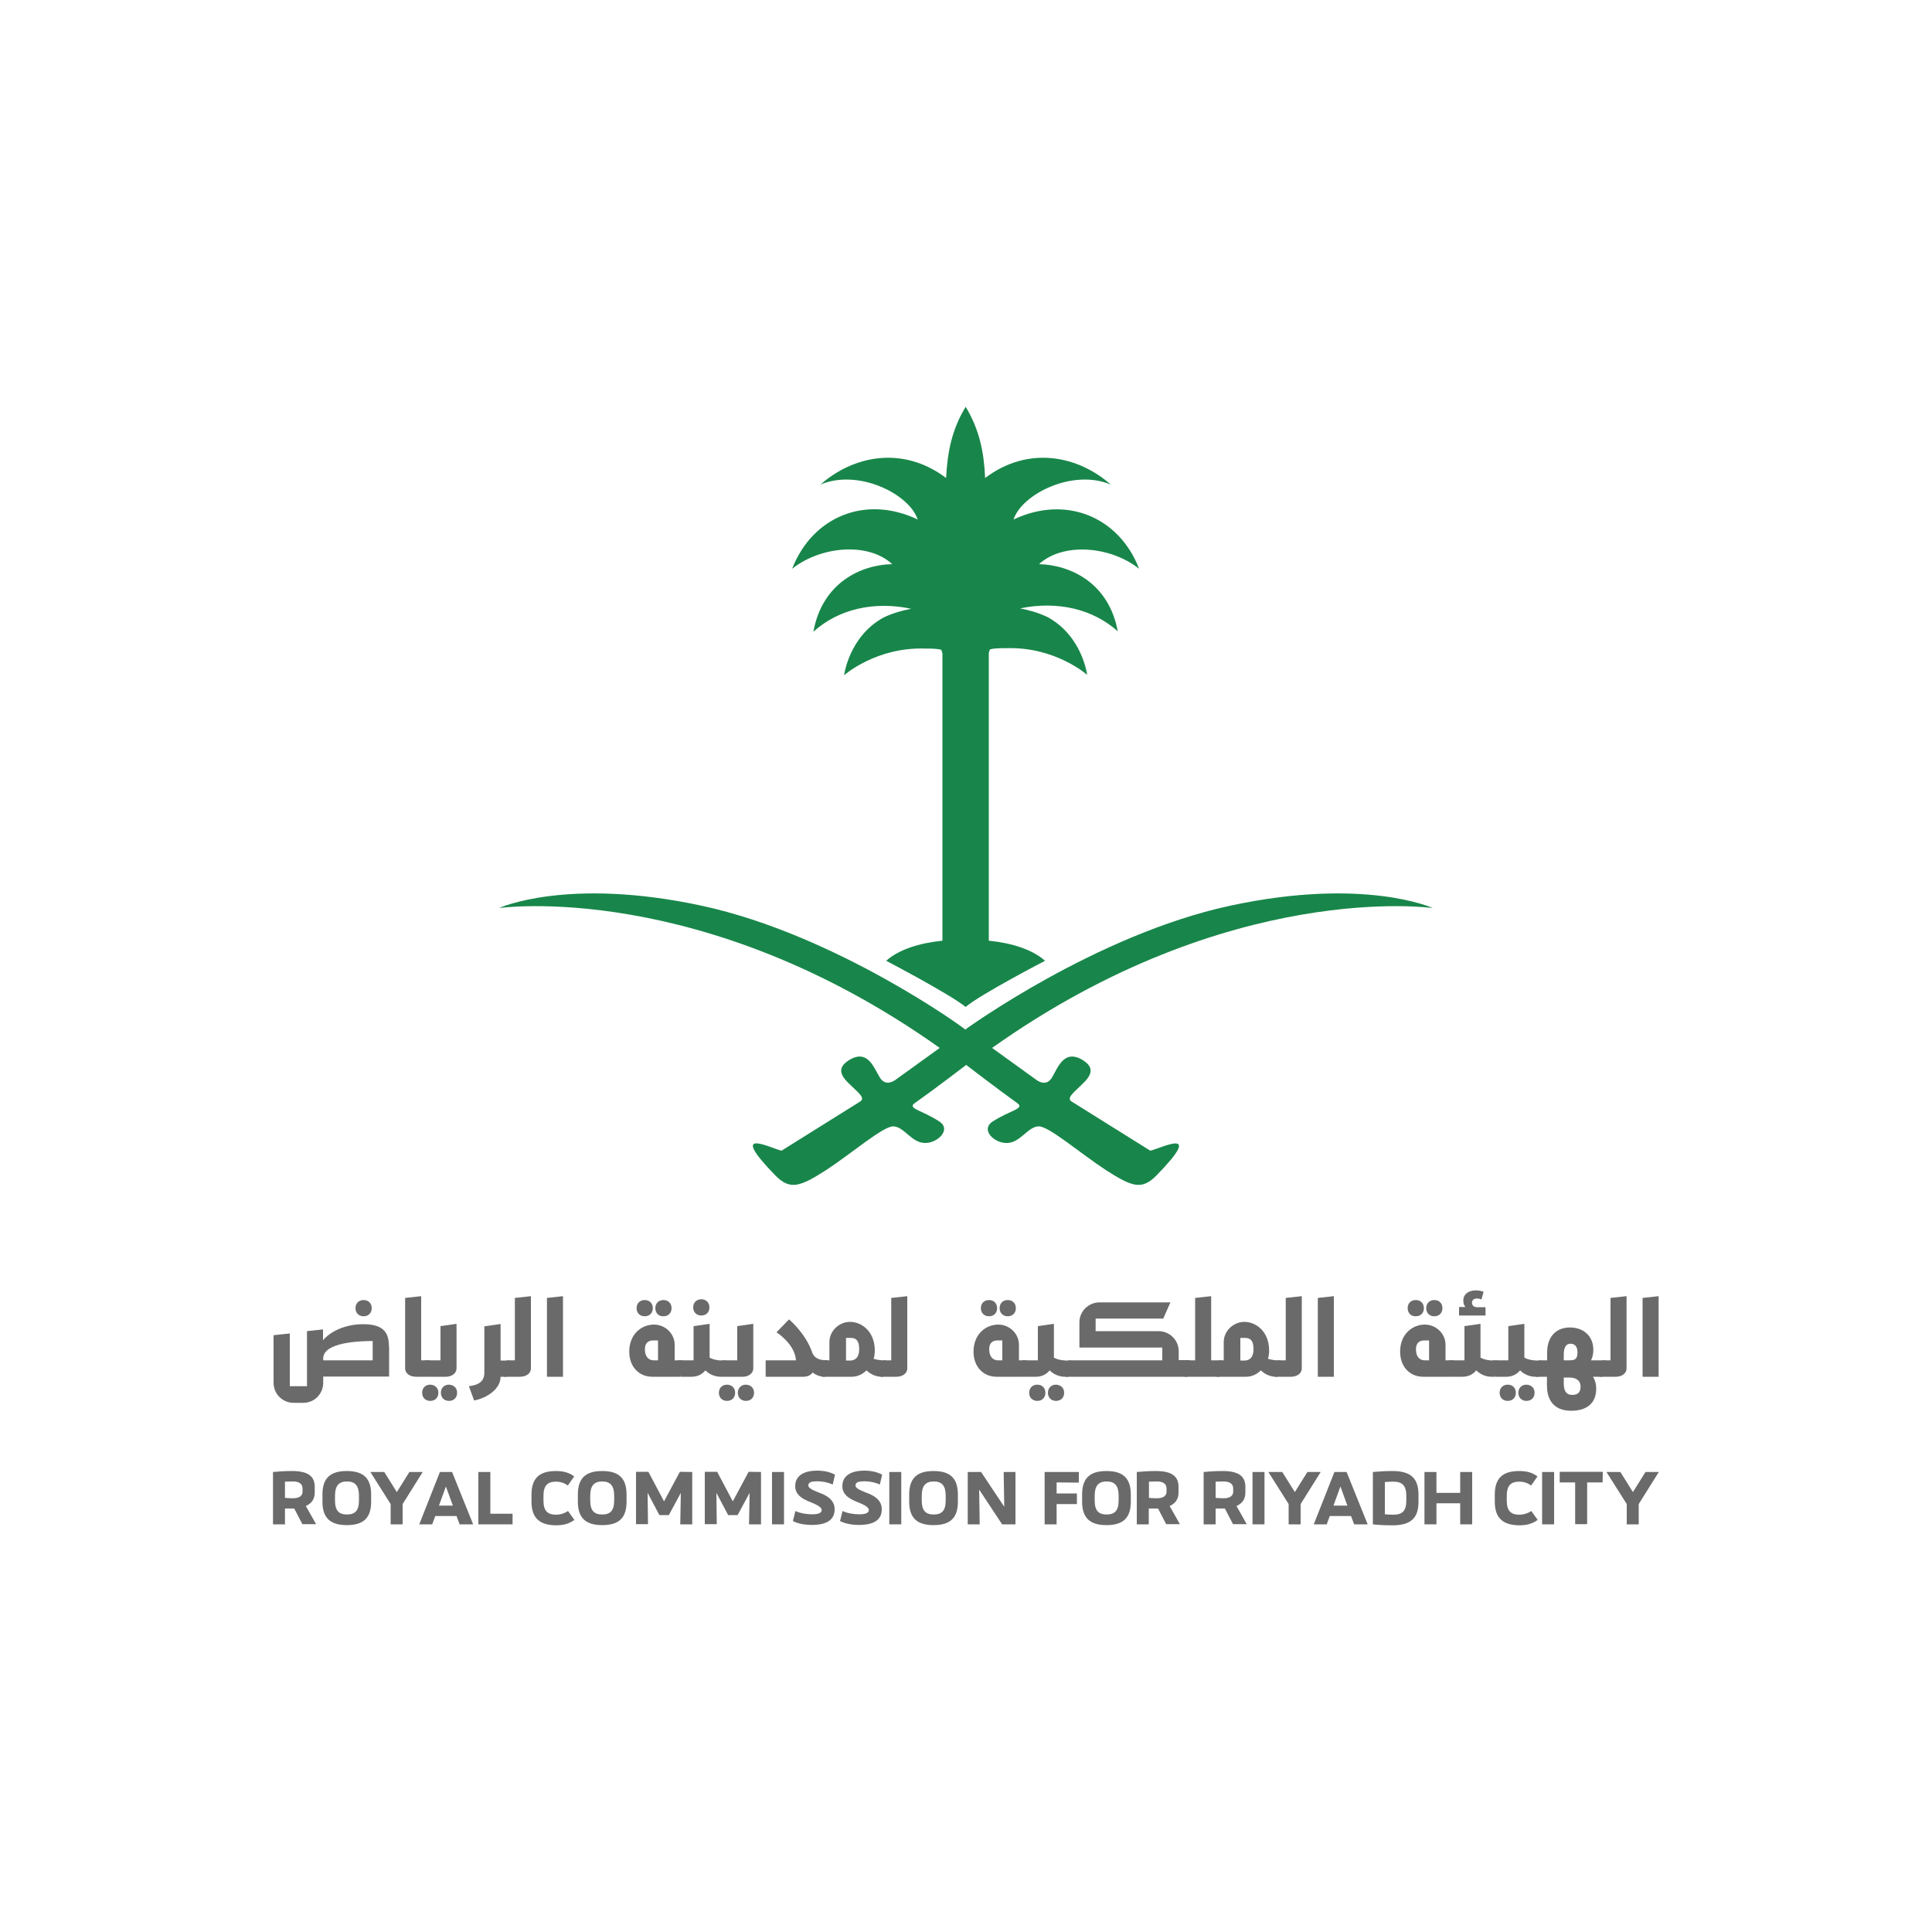 <?xml version="1.0" encoding="UTF-8"?>
<svg id="Layer_1" xmlns="http://www.w3.org/2000/svg" version="1.1" viewBox="0 0 1000 1000">
  <!-- Generator: Adobe Illustrator 29.5.1, SVG Export Plug-In . SVG Version: 2.1.0 Build 141)  -->
  <defs>
    <style>
      .st0 {
        fill: #18864a;
      }

      .st1 {
        fill: #6a6a6b;
      }
    </style>
  </defs>
  <g>
    <path class="st0" d="M500.1,551.2s16,12.3,26.6,19.9c3.7,2.8-4,3.7-12.6,9.2-7.1,4.3.6,11.7,7.4,11.3,6.7-.3,10.4-8.3,16-8.6,5.2-.3,21.8,14.1,35,22.7,13.5,8.6,18.4,10.4,26,2.8,25.1-25.7,3.1-14.4-3.1-12.9l-40.8-25.5c-2.8-1.8,1.5-4.9,5.2-8.6,4.6-4.3,8-8.9-.6-13.5-8.6-4.3-11.7,4.6-14.4,9.2-2.4,4.6-6.1,3.4-8.3,1.8l-23-16.6c123.2-87.4,228.1-72.4,228.1-72.4,0,0-35.3-16.2-104.9-1.2s-137.1,64.1-137.1,64.1c.6,0-66.8-49.1-136.4-64.1s-104.9,1.2-104.9,1.2c0,0,104.9-15,228.1,72.4l-23,16.6c-2.2,1.5-5.8,2.8-8.3-1.8-2.8-4.6-5.8-13.5-14.4-9.2-8.6,4.6-5.2,9.2-.6,13.5,3.7,3.7,8,6.7,5.2,8.6l-40.8,25.5c-6.1-1.5-28.2-12.9-3.1,12.9,7.6,7.6,12.6,5.8,26.1-2.8,13.2-8.6,29.8-23,35-22.7,5.5.3,9.2,8.3,16,8.6,6.7.3,14.4-7.1,7.4-11.3-8.6-5.6-16.2-6.5-12.6-9.2,10.9-7.7,26.8-19.9,26.8-19.9"/>
    <path class="st0" d="M578.6,327c-4.6-25.5-24.8-34.6-40.8-35,12.3-11.3,36.8-9.5,51.8,2.4-10.4-27-38-38.3-65-25.5,4.3-13.2,30.7-26.4,50.3-18.1-16.6-14.7-42.3-20.5-65-3.4-.6-13.6-3-25.1-10.1-36.9v.1c-7.1,11.7-9.4,23.2-10.1,36.8-22.7-17.1-48.4-11.3-65,3.4,19.6-8.3,46,4.9,50.3,18.1-27-12.9-54.5-1.5-65,25.5,15-11.9,39.6-13.8,51.8-2.4-16,.3-36.2,9.5-40.8,35,12.9-11.7,31.3-16,50.6-11.9-4.6.9-9.5,2.2-14.4,4.6-17.8,9.8-20.3,29.8-20.3,29.8,0,0,16.6-14.7,42-13.8,3.1,0,5.8,0,8.3.6l.6,1.8v148.8c-11.9,1.2-22.7,4.6-29.1,10.4,0,0,33.4,17.5,41.1,23.9,7.6-6.5,41.1-23.9,41.1-23.9-6.5-5.8-17.1-9.2-29.1-10.4v-149l.6-1.8c2.4-.6,5.2-.6,8.3-.6,25.5-.9,42,13.8,42,13.8,0,0-2.4-19.9-20.3-29.8-4.9-2.4-9.8-3.7-14.4-4.6,19.3-4,37.7.3,50.6,11.9v.2Z"/>
  </g>
  <g>
    <path class="st1" d="M201.4,697v15.5h-34.1v3.2c0,5.8-4.6,10.4-10.3,10.4h-5c-5.8,0-10.4-4.6-10.4-10.4v-24.6l8.4-.9v27.3h8.9v-28.5l8.3-.9v5.6c3.5-4.2,10.9-8.3,20.9-8.3,11.2,0,13.2,5.2,13.2,11.5l.1.1ZM192.9,704.1v-10c-17.3.1-25.1,3.5-25.6,8.5v1.5h25.6ZM184,677.1c0-2.5,1.7-4.2,4.2-4.2s4.2,1.7,4.2,4.2-1.7,4.2-4.2,4.2-4.2-1.7-4.2-4.2Z"/>
    <path class="st1" d="M222.5,704.1l-1.4,8.5h-5.8c-2.9,0-5.6-1.5-5.6-4.4v-36.4l8.3-.9v33.2h4.5Z"/>
    <path class="st1" d="M226.9,720.9c0,2.5-1.7,4.2-4.2,4.2s-4.2-1.7-4.2-4.2,1.7-4.2,4.2-4.2c2.5.1,4.2,1.7,4.2,4.2ZM219.8,704.1h8.2v-17.7l8.3-1.2v23c0,2.9-2.8,4.4-5.4,4.4h-9.7l-1.4-8.5h0ZM236.6,720.9c0,2.5-1.7,4.2-4.2,4.2s-4.2-1.7-4.2-4.2,1.7-4.2,4.2-4.2c2.5.1,4.2,1.7,4.2,4.2Z"/>
    <path class="st1" d="M262.3,712.6h-3.2c0,6.3-7,11-13.7,12.3l-2.7-7.4c5.6-.7,8-2.8,8-7.1v-23.9l8.4-1.2v18.9h4.6l-1.4,8.4h0Z"/>
    <path class="st1" d="M274.8,670.9v37.3c0,2.9-2.7,4.4-5.6,4.4h-8.3l1.4-8.5h4.2v-32.3s8.3-.9,8.3-.9Z"/>
    <path class="st1" d="M283.1,671.8l8.3-.9v41.7h-8.3v-40.8h0Z"/>
    <path class="st1" d="M353.5,704.1l-1.4,8.5h-14.5c-6.8,0-11.9-5.1-11.9-13,0-9.2,6.5-14,12.8-14,5.8,0,10.7,4.7,10.7,10.4v8.1h4.3ZM329.5,677.1c0-2.5,1.7-4.2,4.2-4.2s4.2,1.7,4.2,4.2-1.7,4.2-4.2,4.2-4.2-1.7-4.2-4.2ZM338.1,704.1h2.5v-10.3h-2.5c-3,0-4.3,1.8-4.3,4.6,0,4.2,2.3,5.6,4.3,5.7h0ZM339.2,677.1c0-2.5,1.7-4.2,4.2-4.2s4.2,1.7,4.2,4.2-1.7,4.2-4.2,4.2c-2.5.1-4.2-1.7-4.2-4.2Z"/>
    <path class="st1" d="M376.2,704.1l-1.4,8.5h-1.9c-2.8,0-5.7-1.2-7.8-3.3-1.5,1.9-4,3.3-7,3.3h-5.9l-1.4-8.5h8.2v-17.7l8.3-1.2v17.5c2,1.2,5.1,1.5,6.4,1.5h2.5v-.1ZM358.8,676.7c0-2.5,1.7-4.2,4.2-4.2s4.2,1.7,4.2,4.2-1.7,4.2-4.2,4.2-4.2-1.7-4.2-4.2Z"/>
    <path class="st1" d="M380.5,720.9c0,2.5-1.7,4.2-4.2,4.2s-4.2-1.7-4.2-4.2,1.7-4.2,4.2-4.2c2.6.1,4.2,1.7,4.2,4.2ZM373.4,704.1h8.2v-17.7l8.3-1.2v23c0,2.9-2.8,4.4-5.4,4.4h-9.7l-1.4-8.5h0ZM390.3,720.9c0,2.5-1.7,4.2-4.2,4.2s-4.2-1.7-4.2-4.2,1.7-4.2,4.2-4.2c2.5.1,4.2,1.7,4.2,4.2Z"/>
    <path class="st1" d="M427,712.6c-2.5,0-4.6-.8-6.4-2.2-.9,1.4-2.6,2.2-4.8,2.2h-19.5v-8.5h15.7c-.6-8.6-10.1-14.5-10.1-14.5l6.5-6.7s8.5,7.1,11.9,16.9c1.3,3.8,4.9,4.2,6.7,4.2h1.4l-1.4,8.6h0Z"/>
    <path class="st1" d="M458.5,704.1l-1.4,8.5h-.8c-2.8,0-5.6-1.2-7.8-3.3-2.1,2.1-4.8,3.3-7.6,3.3h-15.4l1.4-8.5h2.4v-9.5c0-5.6,4.9-10.4,10.7-10.4s12.7,4.7,12.8,14.7c0,1.6-.2,3.1-.6,4.4,1.8.6,4,.8,4.9.8h1.4ZM444.7,697.8c-.1-3.5-1.3-5.3-4.3-5.3h-2.5v11.7h2.5c2.1-.1,4.5-1.5,4.3-6.4h0Z"/>
    <path class="st1" d="M469.6,670.9v37.3c0,2.9-2.7,4.4-5.6,4.4h-8.3l1.4-8.5h4.2v-32.3l8.3-.9Z"/>
    <path class="st1" d="M531.7,704.1l-1.4,8.5h-14.5c-6.8,0-11.9-5.1-11.9-13,0-9.2,6.5-14,12.8-14,5.8,0,10.7,4.7,10.7,10.4v8.1h4.3ZM507.7,677.1c0-2.5,1.7-4.2,4.2-4.2s4.2,1.7,4.2,4.2-1.7,4.2-4.2,4.2-4.2-1.7-4.2-4.2ZM516.3,704.1h2.5v-10.3h-2.5c-3,0-4.3,1.8-4.3,4.6,0,4.2,2.3,5.6,4.3,5.7h0ZM517.4,677.1c0-2.5,1.7-4.2,4.2-4.2s4.2,1.7,4.2,4.2-1.7,4.2-4.2,4.2-4.2-1.7-4.2-4.2Z"/>
    <path class="st1" d="M554.4,704.1l-1.4,8.5h-1.9c-2.8,0-5.7-1.2-7.8-3.3-1.5,1.9-4,3.3-7,3.3h-5.9l-1.4-8.5h8.2v-17.7l8.3-1.2v17.5c2,1.2,5.1,1.5,6.4,1.5h2.5v-.1ZM541.1,720.9c0,2.5-1.7,4.2-4.2,4.2s-4.2-1.7-4.2-4.2,1.7-4.2,4.2-4.2,4.2,1.7,4.2,4.2ZM550.8,720.9c0,2.5-1.7,4.2-4.2,4.2s-4.2-1.7-4.2-4.2,1.7-4.2,4.2-4.2c2.5.1,4.2,1.7,4.2,4.2Z"/>
    <path class="st1" d="M615.9,704.1l-1.4,8.5h-62.9l1.4-8.5h48.6v-6.6h-42.9v-13.1c0-5.6,4.6-10.3,10.5-10.3h36.6l-3.7,8.4h-35v6.5h32.5c5.8,0,10.5,4.6,10.5,10.4v4.6h5.8v.1Z"/>
    <path class="st1" d="M631.1,712.6h-18l1.4-8.5h4.1v-32.3l8.3-.9v33.2h5.6l-1.4,8.5h0Z"/>
    <path class="st1" d="M662.6,704.1l-1.4,8.5h-.8c-2.8,0-5.6-1.2-7.8-3.3-2.1,2.1-4.8,3.3-7.6,3.3h-15.4l1.4-8.5h2.4v-9.5c0-5.6,4.9-10.4,10.7-10.4s12.7,4.7,12.8,14.7c0,1.6-.2,3.1-.6,4.4,1.8.6,4,.8,4.9.8h1.4ZM648.8,697.8c-.1-3.5-1.3-5.3-4.3-5.3h-2.5v11.7h2.5c2.1-.1,4.5-1.5,4.3-6.4h0Z"/>
    <path class="st1" d="M673.8,670.9v37.3c0,2.9-2.7,4.4-5.6,4.4h-8.3l1.4-8.5h4.2v-32.3l8.3-.9h0Z"/>
    <path class="st1" d="M682.1,671.8l8.3-.9v41.7h-8.3v-40.8h0Z"/>
    <path class="st1" d="M752.5,704.1l-1.4,8.5h-14.5c-6.8,0-11.9-5.1-11.9-13,0-9.2,6.5-14,12.8-14,5.8,0,10.7,4.7,10.7,10.4v8.1h4.3ZM728.6,677.1c0-2.5,1.7-4.2,4.2-4.2s4.2,1.7,4.2,4.2-1.7,4.2-4.2,4.2c-2.5.1-4.2-1.7-4.2-4.2ZM737.2,704.1h2.5v-10.3h-2.5c-3,0-4.3,1.8-4.3,4.6,0,4.2,2.2,5.6,4.3,5.7h0ZM738.2,677.1c0-2.5,1.7-4.2,4.2-4.2s4.2,1.7,4.2,4.2-1.7,4.2-4.2,4.2-4.2-1.7-4.2-4.2Z"/>
    <path class="st1" d="M775.2,704.1l-1.4,8.5h-1.9c-2.8,0-5.7-1.2-7.8-3.3-1.5,1.9-4,3.3-7,3.3h-5.9l-1.4-8.5h8.2v-17.7l8.3-1.2v17.5c2,1.2,5.1,1.5,6.4,1.5h2.5v-.1ZM768.9,680.9h-13.7v-4.4h3.3c-.7-.8-1.1-1.9-1.1-3.3,0-3.3,2.6-5.3,6.6-5.3,1.4,0,2.8.3,3.9.7l-1.1,4c-.5-.2-1.3-.5-2.2-.5-2,0-2.7,1-2.7,2.2s.8,2.3,2.6,2.3h4.4v4.3h0Z"/>
    <path class="st1" d="M797.9,704.1l-1.4,8.5h-1.9c-2.8,0-5.7-1.2-7.8-3.3-1.5,1.9-4,3.3-7,3.3h-5.9l-1.4-8.5h8.2v-17.7l8.3-1.2v17.5c2,1.2,5.1,1.5,6.4,1.5h2.5v-.1ZM784.6,720.9c0,2.5-1.7,4.2-4.2,4.2s-4.2-1.7-4.2-4.2,1.7-4.2,4.2-4.2,4.2,1.7,4.2,4.2ZM794.3,720.9c0,2.5-1.7,4.2-4.2,4.2s-4.2-1.7-4.2-4.2,1.7-4.2,4.2-4.2c2.5.1,4.2,1.7,4.2,4.2Z"/>
    <path class="st1" d="M829.4,712.6h-4.9c1.1,1.7,1.7,3.7,1.7,6.1,0,7.9-5.2,11.5-12.9,11.5-8.3,0-12.6-4.7-12.6-13.2v-4.4h-5.7l1.4-8.5h4.4v-4.1c0-8.1,4.6-12.9,11.8-12.9s12.1,4.6,12.1,11.5c0,2.2-.4,4-1.2,5.5h7.4l-1.5,8.5h0ZM809.4,704.1h2.5c3.1,0,4.6-.3,4.6-4.2,0-2.8-1.3-4.4-3.6-4.4s-3.5,1.9-3.5,5.6v3ZM818.1,717.7c0-3.7-3.1-4.7-5.8-4.7h-2.9v3.1c0,4.6,1.9,5.9,4.4,5.9,3,0,4.3-1.5,4.3-4.3h0Z"/>
    <path class="st1" d="M841.9,670.9v37.3c0,2.9-2.7,4.4-5.6,4.4h-8.3l1.4-8.5h4.2v-32.3l8.3-.9h0Z"/>
    <path class="st1" d="M850.2,671.8l8.3-.9v41.7h-8.3v-40.8h0Z"/>
  </g>
  <g>
    <path class="st1" d="M156.5,788.9l-4.2-8.1h-4.8v8.2h-6.2v-27.1c2.8-.2,5-.5,9.9-.5,7.7,0,11.7,2.4,11.7,8.1v3.1c0,3.3-1.6,5.6-4.6,6.9l5.3,9.4h-7.1ZM151.7,775.5c2.9,0,4.9-1.1,4.9-3.4v-1.7c0-2.4-1.9-3.6-4.9-3.6-1.7,0-2.9.1-4.2.1v8.4c1.3.1,2.6.2,4.2.2Z"/>
    <path class="st1" d="M166.9,777.3v-3.7c0-8.4,3.9-12.2,12.6-12.2s12.6,3.8,12.6,12.2v3.7c0,8.5-4.1,12.1-12.6,12.1s-12.6-3.7-12.6-12.1ZM185.8,776.6v-2.4c0-5.2-2-7.4-6.2-7.4s-6.2,2.2-6.2,7.4v2.4c0,5.3,2,7.3,6.2,7.3,4.2,0,6.2-2,6.2-7.3Z"/>
    <path class="st1" d="M218.8,761.9l-10.4,16.6v10.5h-6.2v-10.5l-10.5-16.6h7.2l6.5,10.4,6.5-10.4h6.9Z"/>
    <path class="st1" d="M236.3,784.7h-11l-1.6,4.3h-6.7l10.7-27.1h6.3l10.9,27.1h-7l-1.6-4.3h0ZM234.4,779.3l-3.6-9.9-3.6,9.9h7.2Z"/>
    <path class="st1" d="M265.3,783.5v5.5h-17.7v-27.1h6.2v21.6h11.5Z"/>
    <path class="st1" d="M275.1,777.3v-3.7c0-8.4,4-12.2,12.6-12.2,4.2,0,7,.9,9.5,2.8l-3.3,4.7c-1.6-1.2-3.7-2-6.1-2-4.3,0-6.5,1.9-6.5,7.4v2.4c0,5.4,2.2,7.3,6.5,7.3,2.4,0,4.6-.8,6.2-1.9l3.3,4.6c-2.6,1.9-5.5,2.8-9.6,2.8-8.5-.1-12.6-3.9-12.6-12.2h0Z"/>
    <path class="st1" d="M299.1,777.3v-3.7c0-8.4,3.9-12.2,12.6-12.2s12.6,3.8,12.6,12.2v3.7c0,8.5-4.1,12.1-12.6,12.1-8.5,0-12.6-3.7-12.6-12.1ZM317.9,776.6v-2.4c0-5.2-2-7.4-6.2-7.4s-6.2,2.2-6.2,7.4v2.4c0,5.3,2,7.3,6.2,7.3s6.2-2,6.2-7.3Z"/>
    <path class="st1" d="M358.3,761.9v27.1h-6.2l.3-16.3-6.2,11.5h-4.9l-6.1-11.5.2,16.2h-6.2v-27.1h6.4l8.1,15.3,8.2-15.3,6.4.1h0Z"/>
    <path class="st1" d="M393.9,761.9v27.1h-6.2l.3-16.3-6.2,11.5h-4.9l-6.1-11.5.2,16.2h-6.2v-27.1h6.4l8.1,15.3,8.2-15.3,6.4.1h0Z"/>
    <path class="st1" d="M399.6,761.9h6.2v27.1h-6.2v-27.1Z"/>
    <path class="st1" d="M410.4,787.3l1.3-5.2c2.5,1.2,6,1.7,8.7,1.7,3,0,4.9-.6,4.9-2.2,0-1.9-3.9-3.3-7-4.6-3.7-1.6-6.7-3.7-6.7-7.8,0-4.6,3.4-8,11.4-8,3.7,0,6.9.8,9.2,2.1l-1.2,5.1c-2.3-1.1-5.3-1.7-7.8-1.7-3,0-4.8.4-4.8,2.2s4.2,3.1,7.1,4.3c3.7,1.6,6.5,3.9,6.5,8,0,5-3.4,8.1-11.8,8.1-3.9,0-7.2-.7-9.8-2h0Z"/>
    <path class="st1" d="M434.8,787.3l1.3-5.2c2.5,1.2,6,1.7,8.7,1.7,3,0,4.9-.6,4.9-2.2,0-1.9-3.9-3.3-7-4.6-3.7-1.6-6.7-3.7-6.7-7.8,0-4.6,3.4-8,11.4-8,3.7,0,6.9.8,9.2,2.1l-1.2,5.1c-2.3-1.1-5.3-1.7-7.8-1.7-3,0-4.8.4-4.8,2.2s4.2,3.1,7.1,4.3c3.7,1.6,6.5,3.9,6.5,8,0,5-3.4,8.1-11.8,8.1-3.9,0-7.2-.7-9.8-2h0Z"/>
    <path class="st1" d="M460.3,761.9h6.2v27.1h-6.2v-27.1Z"/>
    <path class="st1" d="M470.6,777.3v-3.7c0-8.4,3.9-12.2,12.6-12.2s12.6,3.8,12.6,12.2v3.7c0,8.5-4.1,12.1-12.6,12.1-8.5,0-12.6-3.7-12.6-12.1ZM489.5,776.6v-2.4c0-5.2-2-7.4-6.2-7.4s-6.2,2.2-6.2,7.4v2.4c0,5.3,2,7.3,6.2,7.3s6.2-2,6.2-7.3Z"/>
    <path class="st1" d="M525.6,761.9v27.1h-6.9l-11.9-18,.3,18h-6.2v-27.1h6.9l12,18-.3-18h6.1Z"/>
    <path class="st1" d="M546.9,767.3v5.7h10.5v5.5h-10.5v10.5h-6.2v-27.1h17.7v5.5l-11.5-.1h0Z"/>
    <path class="st1" d="M560.1,777.3v-3.7c0-8.4,3.9-12.2,12.6-12.2s12.6,3.8,12.6,12.2v3.7c0,8.5-4.1,12.1-12.6,12.1s-12.6-3.7-12.6-12.1ZM579,776.6v-2.4c0-5.2-2-7.4-6.2-7.4s-6.2,2.2-6.2,7.4v2.4c0,5.3,2,7.3,6.2,7.3s6.2-2,6.2-7.3Z"/>
    <path class="st1" d="M603.6,788.9l-4.2-8.1h-4.8v8.2h-6.2v-27.1c2.8-.2,5-.5,9.9-.5,7.7,0,11.7,2.4,11.7,8.1v3.1c0,3.3-1.6,5.6-4.6,6.9l5.3,9.4h-7.1ZM598.9,775.5c2.9,0,4.9-1.1,4.9-3.4v-1.7c0-2.4-1.9-3.6-4.9-3.6-1.7,0-2.9.1-4.2.1v8.4c1.2.1,2.5.2,4.2.2Z"/>
    <path class="st1" d="M638.2,788.9l-4.2-8.1h-4.8v8.2h-6.2v-27.1c2.8-.2,5-.5,9.9-.5,7.7,0,11.7,2.4,11.7,8.1v3.1c0,3.3-1.6,5.6-4.6,6.9l5.3,9.4h-7.1ZM633.4,775.5c2.9,0,4.9-1.1,4.9-3.4v-1.7c0-2.4-1.9-3.6-4.9-3.6-1.7,0-2.9.1-4.2.1v8.4c1.2.1,2.5.2,4.2.2Z"/>
    <path class="st1" d="M648.3,761.9h6.2v27.1h-6.2v-27.1Z"/>
    <path class="st1" d="M683.6,761.9l-10.4,16.6v10.5h-6.2v-10.5l-10.5-16.6h7.2l6.5,10.4,6.5-10.4h6.9Z"/>
    <path class="st1" d="M699.3,784.7h-11l-1.6,4.3h-6.7l10.7-27.1h6.3l10.9,27.1h-7l-1.6-4.3h0ZM697.4,779.3l-3.6-9.9-3.6,9.9h7.2Z"/>
    <path class="st1" d="M734.2,773.7v3.7c0,8.5-4.1,12.1-13.5,12.1-4.6,0-7.2-.2-10.1-.5v-27.1c2.8-.2,5.5-.5,10.1-.5,9.7,0,13.5,3.9,13.5,12.3ZM727.9,774.2c0-5.1-2-7.3-6.7-7.3-1.5,0-3.1.1-4.4.2v16.7c1.3.1,2.8.2,4.4.2,4.7,0,6.7-2,6.7-7.2v-2.6Z"/>
    <path class="st1" d="M762,761.9v27.1h-6.2v-10.9h-12.3v10.9h-6.2v-27.1h6.2v10.8h12.3v-10.8h6.2Z"/>
    <path class="st1" d="M773.7,777.3v-3.7c0-8.4,4-12.2,12.6-12.2,4.2,0,7,.9,9.5,2.8l-3.3,4.7c-1.6-1.2-3.7-2-6.1-2-4.3,0-6.5,1.9-6.5,7.4v2.4c0,5.4,2.2,7.3,6.5,7.3,2.4,0,4.6-.8,6.2-1.9l3.3,4.6c-2.6,1.9-5.5,2.8-9.6,2.8-8.5-.1-12.6-3.9-12.6-12.2h0Z"/>
    <path class="st1" d="M798.2,761.9h6.2v27.1h-6.2v-27.1Z"/>
    <path class="st1" d="M829.5,767.3h-8v21.6h-6.2v-21.6h-8v-5.5h22.3l-.1,5.5h0Z"/>
    <path class="st1" d="M858.6,761.9l-10.4,16.6v10.5h-6.2v-10.5l-10.5-16.6h7.2l6.5,10.4,6.5-10.4h6.9Z"/>
  </g>
</svg>